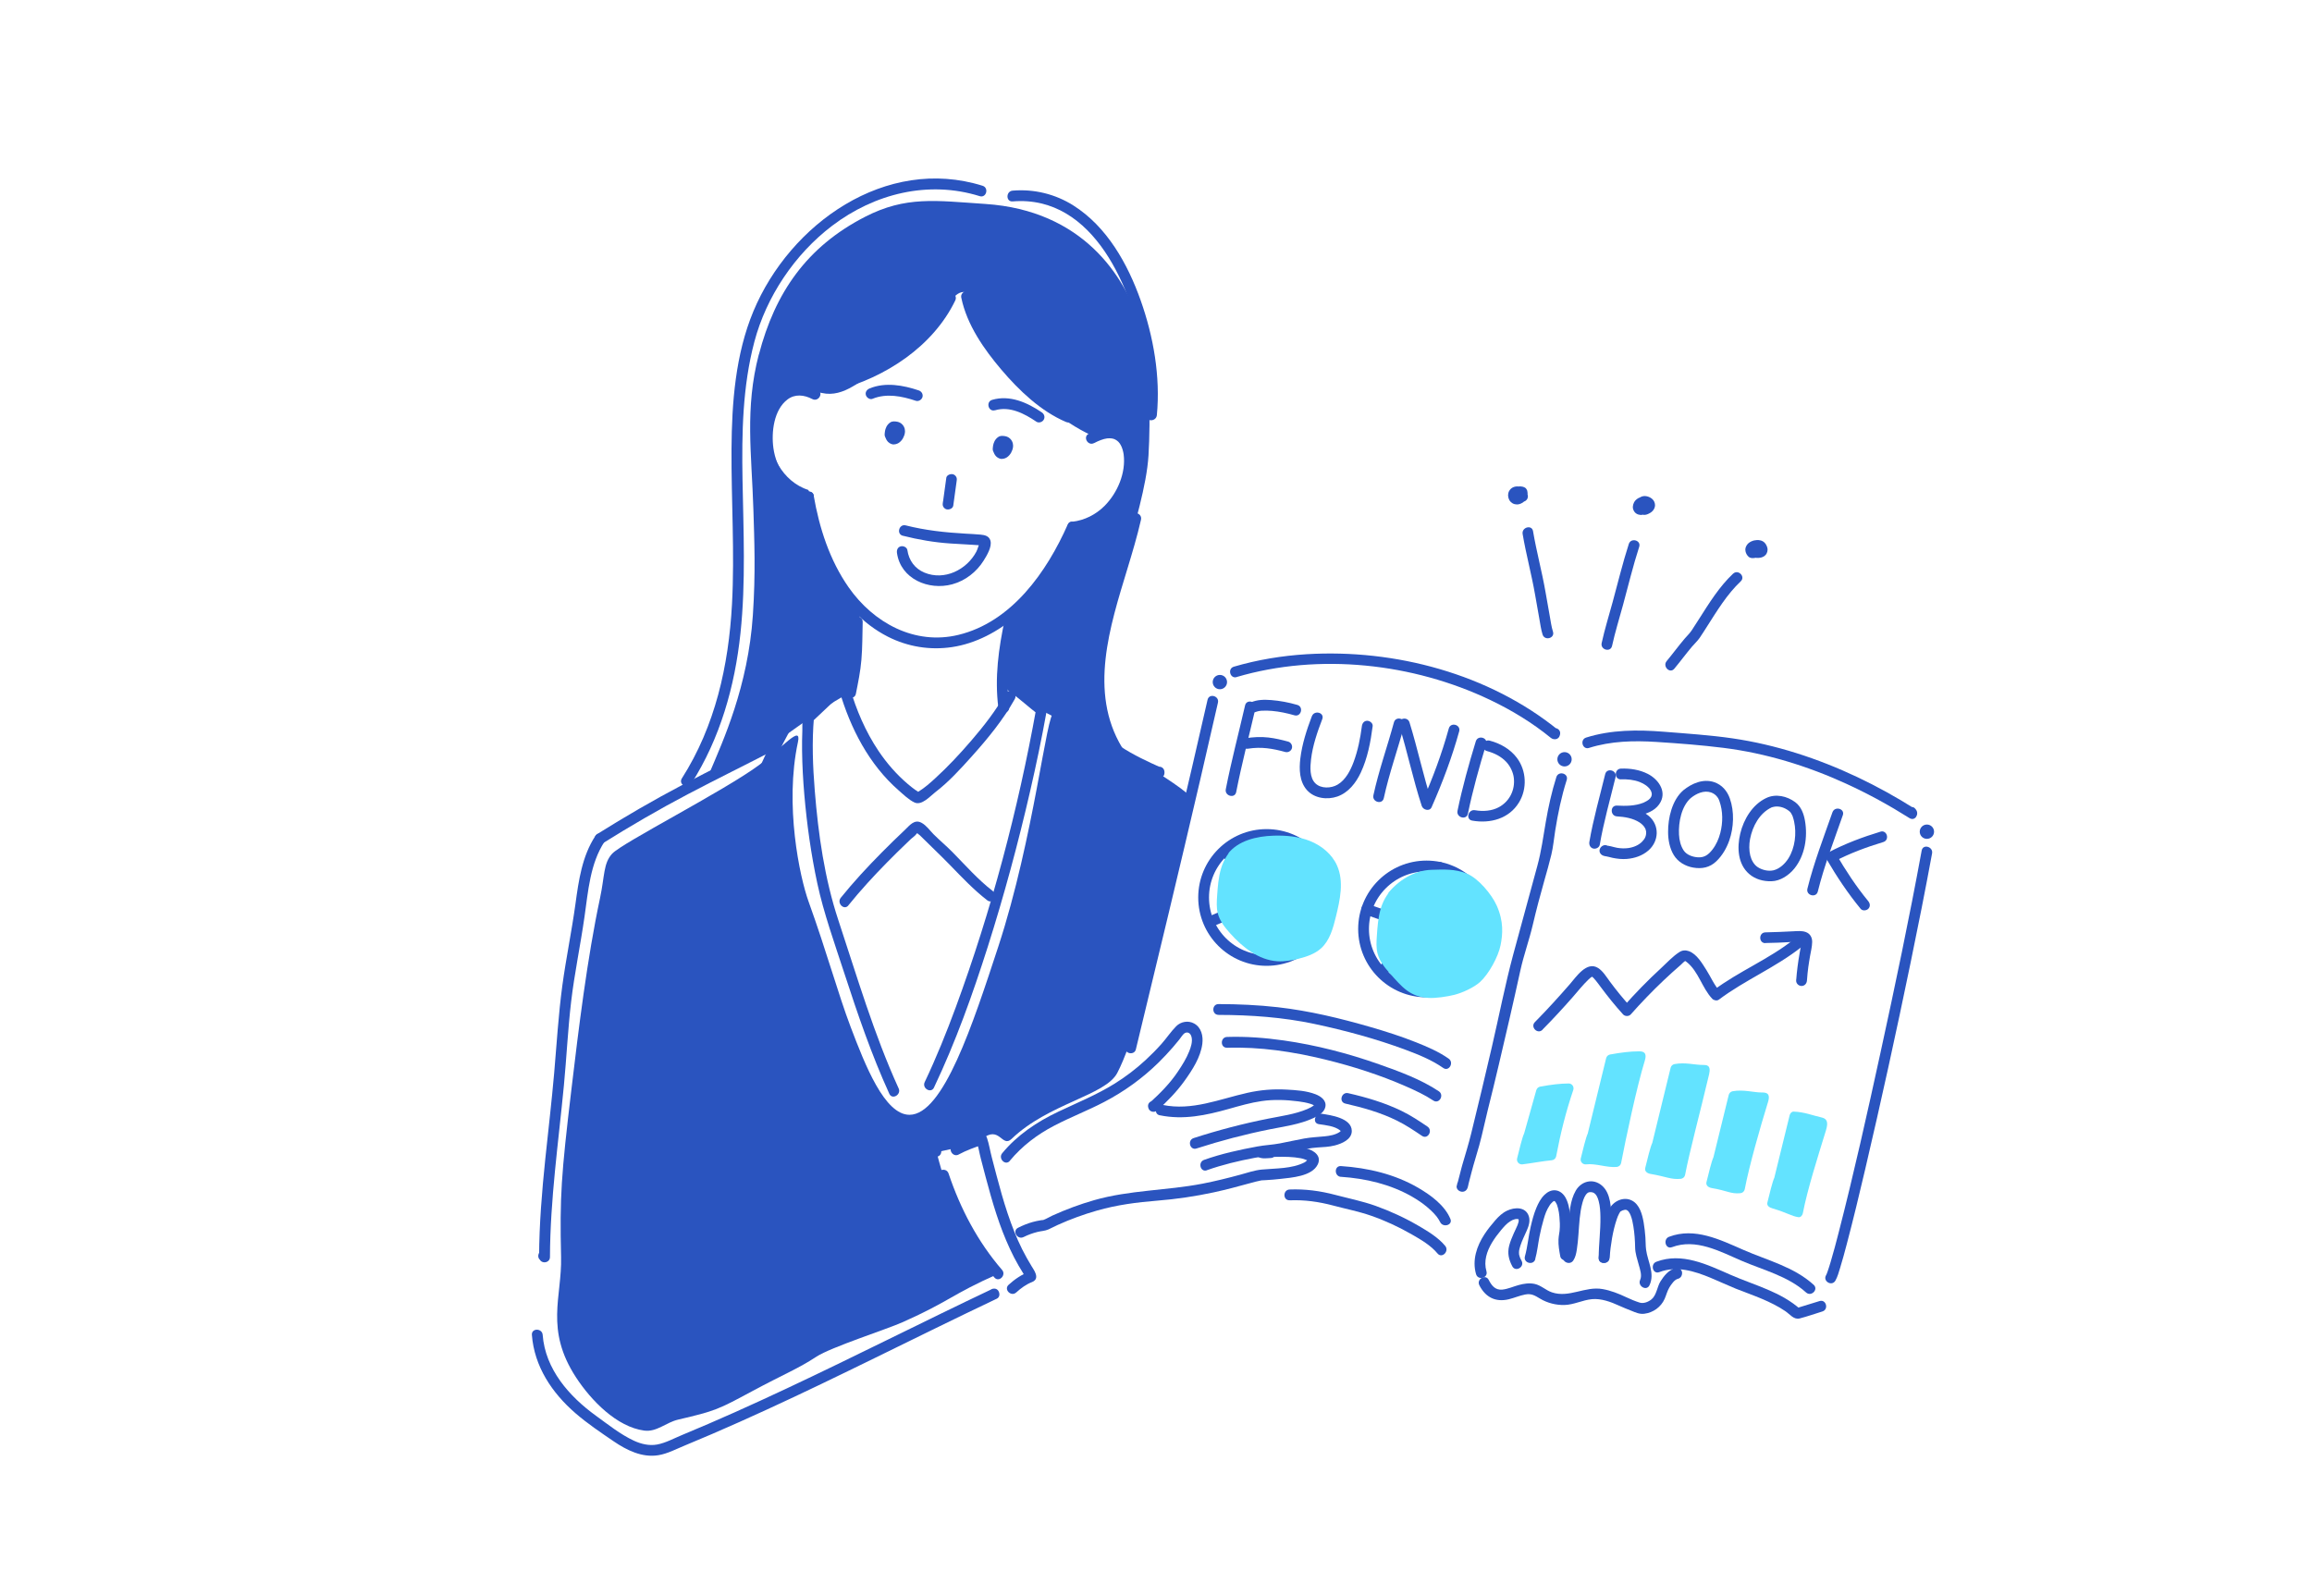 <?xml version="1.0" encoding="UTF-8"?><svg xmlns="http://www.w3.org/2000/svg" viewBox="0 0 536 370"><defs><style>.cls-1{fill:#fff;}.cls-2,.cls-3{fill:#2a54bf;}.cls-4{stroke-linecap:round;stroke-linejoin:round;}.cls-4,.cls-5{fill:none;stroke:#2a54bf;stroke-width:2.5px;}.cls-3,.cls-6{mix-blend-mode:multiply;}.cls-6{fill:#63e3ff;}.cls-5{stroke-miterlimit:10;}.cls-7{isolation:isolate;}</style></defs><g class="cls-7"><g id="base"><rect class="cls-1" width="536" height="370"/><g><path class="cls-2" d="M189.58,90.38c-2.29-1.19-4.88-1.64-7.28-.5-2.16,1.03-3.59,3.12-4.46,5.28-2,4.93-1.54,11.24,1.37,15.73,1.83,2.83,4.62,4.79,7.9,5.53,1.57,.35,2.24-2.06,.66-2.41-4.91-1.11-7.8-5.3-8.47-10.12-.51-3.69,.1-8.91,3.3-11.29,1.72-1.28,3.8-1.07,5.72-.07,1.43,.74,2.69-1.41,1.26-2.16h0Z"/><path class="cls-2" d="M253.67,102.73c.91-.49,2.12-.98,2.99-1.08,.8-.09,1.47,.02,1.93,.28,.58,.33,.89,.65,1.24,1.27,.33,.58,.59,1.52,.67,2.16,.55,4.25-1.41,8.9-4.41,11.92-2.01,2.02-4.64,3.36-7.48,3.69-1.58,.18-1.6,2.69,0,2.5,6.25-.73,11.07-5.02,13.3-10.8,1.47-3.8,2.25-10.14-1.79-12.73-2.41-1.55-5.41-.62-7.73,.63-1.42,.76-.16,2.92,1.26,2.16h0Z"/><path class="cls-2" d="M186.24,115.56c2.13,12.38,7.78,26.06,19.61,32.07,4.6,2.33,9.74,3.17,14.84,2.41,5.58-.83,10.7-3.61,14.96-7.23,6.26-5.32,10.76-12.5,14.05-19.95,.64-1.46-1.51-2.73-2.16-1.26-4.85,10.99-13,22.63-25.37,25.61-10.12,2.44-19.66-2.79-25.42-11.02-4.41-6.31-6.81-13.77-8.11-21.3-.27-1.58-2.68-.91-2.41,.66h0Z"/><path class="cls-2" d="M219.3,68.41c-4.89,10.14-15.32,16.87-25.97,19.65-1.56,.41-.9,2.82,.66,2.41,11.23-2.93,22.31-10.11,27.47-20.8,.7-1.44-1.46-2.71-2.16-1.26h0Z"/><path class="cls-2" d="M222.87,69.06c1.29,6.25,5.26,11.93,9.32,16.7s9.08,9.58,14.95,12.08c1.46,.62,2.74-1.53,1.26-2.16-5.59-2.38-10.29-6.86-14.21-11.41s-7.69-9.94-8.92-15.88c-.33-1.57-2.74-.91-2.41,.66h0Z"/><path class="cls-2" d="M227.79,43.07c-22.4-7-44.66,8.79-53.13,29.11-4.16,9.97-5,21.19-5.07,31.88-.07,12.02,.76,24.04,.11,36.06-.78,14.21-3.88,28.23-11.62,40.36-.87,1.36,1.29,2.62,2.16,1.26,6.72-10.54,10.12-22.58,11.43-34.94,1.25-11.86,.68-23.8,.47-35.7-.18-10.69,0-21.46,2.75-31.86s9.32-20.28,18.04-26.9c9.8-7.44,22.28-10.58,34.2-6.86,1.54,.48,2.2-1.93,.66-2.41h0Z"/><path class="cls-2" d="M234.77,46.7c18.92-1.56,27.97,20.65,30.39,35.97,.71,4.48,.97,9.07,.54,13.58-.15,1.6,2.35,1.59,2.5,0,.85-8.9-.78-18.21-3.75-26.59-3-8.47-7.82-17.11-15.62-22.03-4.2-2.65-9.11-3.84-14.06-3.43-1.59,.13-1.61,2.63,0,2.5h0Z"/><path class="cls-2" d="M262.1,119.84c-3.21,14.08-10.29,28.19-8.27,42.97,.57,4.16,1.95,8.13,4.12,11.73,.83,1.38,2.99,.12,2.16-1.26-7.75-12.87-2.79-28.06,1.23-41.3,1.15-3.8,2.3-7.6,3.18-11.47,.36-1.57-2.05-2.24-2.41-.66h0Z"/><path class="cls-2" d="M202.27,92.47c3.28-1.34,6.81-.62,10.05,.46,.64,.21,1.37-.25,1.54-.87,.19-.68-.23-1.32-.87-1.54-3.62-1.21-7.73-1.96-11.38-.46-.62,.26-1.07,.83-.87,1.54,.16,.59,.91,1.13,1.54,.87h0Z"/><path class="cls-2" d="M230.68,95.13c3.43-1.01,6.8,.76,9.58,2.64,.56,.38,1.39,.11,1.71-.45,.36-.62,.11-1.33-.45-1.71-3.34-2.27-7.42-4.1-11.5-2.9-1.54,.45-.88,2.87,.66,2.41h0Z"/><path class="cls-2" d="M205.16,101.1c.08,.27,.18,.54,.31,.79,.11,.21,.26,.41,.42,.58,.24,.24,.48,.37,.79,.49,.19,.07,.4,.1,.6,.08,.36-.02,.57-.09,.89-.24,.19-.09,.36-.23,.51-.36,.09-.07,.17-.16,.25-.25,.14-.17,.29-.35,.4-.55s.21-.42,.29-.64c.05-.12,.08-.24,.11-.36,.05-.22,.08-.46,.08-.68,0-.16-.03-.33-.06-.49,0-.06-.02-.11-.04-.16-.16-.52-.49-.95-.95-1.24-.14-.09-.31-.15-.46-.21-.07-.03-.14-.05-.21-.06-.27-.06-.55-.09-.82-.09-.05,0-.09,0-.14,0-.27,.02-.53,.09-.75,.25-.17,.12-.35,.25-.48,.41s-.27,.33-.37,.52-.18,.38-.24,.58c-.1,.28-.13,.58-.17,.88-.02,.12-.03,.25-.03,.38,0,.02,0,.04,0,.06,.01,.33,.13,.65,.37,.88,.22,.22,.57,.38,.88,.37s.66-.12,.88-.37,.38-.55,.37-.88c0-.15,0-.3,.03-.45l-.04,.33c.03-.23,.09-.45,.17-.66l-.13,.3c.06-.13,.13-.26,.21-.37l-.2,.25c.07-.09,.15-.17,.23-.24l-.25,.2s.09-.07,.15-.1l-.63,.17c.16-.01,.32,0,.48,.01l-.33-.04c.13,.02,.25,.05,.37,.1l-.3-.13c.08,.03,.15,.08,.22,.13l-.25-.2c.06,.05,.11,.1,.16,.16l-.2-.25c.05,.06,.08,.12,.11,.19l-.13-.3c.04,.09,.06,.18,.07,.27l-.04-.33c.02,.13,.01,.26,0,.38l.04-.33c-.03,.18-.08,.36-.15,.53l.13-.3c-.08,.19-.18,.36-.3,.52l.2-.25c-.09,.12-.2,.24-.32,.33l.25-.2c-.08,.06-.17,.12-.26,.16l.3-.13c-.06,.03-.13,.05-.2,.06l.33-.04c-.05,0-.11,0-.16,0l.33,.04c-.05,0-.1-.02-.15-.04l.3,.13c-.06-.02-.11-.06-.16-.09l.25,.2c-.06-.05-.11-.1-.16-.17l.2,.25c-.08-.11-.15-.23-.21-.36l.13,.3c-.05-.11-.09-.23-.12-.35-.09-.3-.3-.59-.57-.75-.14-.09-.3-.14-.46-.15-.17-.04-.33-.03-.5,.02-.3,.1-.59,.29-.75,.57s-.22,.63-.13,.96Z"/><path class="cls-2" d="M230.22,104.46c.08,.27,.18,.54,.31,.79,.11,.21,.26,.41,.42,.58,.24,.24,.48,.37,.79,.49,.19,.07,.4,.1,.6,.08,.36-.02,.57-.09,.89-.24,.19-.09,.36-.23,.51-.36,.09-.07,.17-.16,.25-.25,.14-.17,.29-.35,.4-.55s.21-.42,.29-.64c.05-.12,.08-.24,.11-.36,.05-.22,.08-.46,.08-.68,0-.16-.03-.33-.06-.49,0-.06-.02-.11-.04-.16-.16-.52-.49-.95-.95-1.24-.14-.09-.31-.15-.46-.21-.07-.03-.14-.05-.21-.06-.27-.06-.55-.09-.82-.09-.05,0-.09,0-.14,0-.27,.02-.53,.09-.75,.25-.17,.12-.35,.25-.48,.41s-.27,.33-.37,.52-.18,.38-.24,.58c-.1,.28-.13,.58-.17,.88-.02,.12-.03,.25-.03,.38,0,.02,0,.04,0,.06,.01,.33,.13,.65,.37,.88,.22,.22,.57,.38,.88,.37s.66-.12,.88-.37,.38-.55,.37-.88c0-.15,0-.3,.03-.45l-.04,.33c.03-.23,.09-.45,.17-.66l-.13,.3c.06-.13,.13-.26,.21-.37l-.2,.25c.07-.09,.15-.17,.23-.24l-.25,.2s.09-.07,.15-.1l-.63,.17c.16-.01,.32,0,.48,.01l-.33-.04c.13,.02,.25,.05,.37,.1l-.3-.13c.08,.03,.15,.08,.22,.13l-.25-.2c.06,.05,.11,.1,.16,.16l-.2-.25c.05,.06,.08,.12,.11,.19l-.13-.3c.04,.09,.06,.18,.07,.27l-.04-.33c.02,.13,.01,.26,0,.38l.04-.33c-.03,.18-.08,.36-.15,.53l.13-.3c-.08,.19-.18,.36-.3,.52l.2-.25c-.09,.12-.2,.24-.32,.33l.25-.2c-.08,.06-.17,.12-.26,.16l.3-.13c-.06,.03-.13,.05-.2,.06l.33-.04c-.05,0-.11,0-.16,0l.33,.04c-.05,0-.1-.02-.15-.04l.3,.13c-.06-.02-.11-.06-.16-.09l.25,.2c-.06-.05-.11-.1-.16-.17l.2,.25c-.08-.11-.15-.23-.21-.36l.13,.3c-.05-.11-.09-.23-.12-.35-.09-.3-.3-.59-.57-.75-.14-.09-.3-.14-.46-.15-.17-.04-.33-.03-.5,.02-.3,.1-.59,.29-.75,.57s-.22,.63-.13,.96Z"/><path class="cls-2" d="M219.38,110.83c-.26,1.91-.53,3.83-.79,5.74l2.41,.66,.03-.25c.05-.35,.06-.65-.13-.96-.15-.26-.45-.51-.75-.57-.59-.13-1.44,.18-1.54,.87l-.03,.25c-.05,.35-.06,.65,.13,.96,.15,.26,.45,.51,.75,.57,.59,.13,1.44-.18,1.54-.87,.26-1.91,.53-3.83,.79-5.74,.05-.35,.06-.65-.13-.96-.15-.26-.45-.51-.75-.57-.59-.13-1.44,.18-1.54,.87h0Z"/><path class="cls-2" d="M209.32,124.22c3.6,.91,7.24,1.54,10.94,1.79,1.74,.12,3.48,.2,5.23,.31,.4,.03,.81,.05,1.21,.08,.06,0,.86,.1,.88,.07l-.18-.33c-.12-.4-.2-.45-.23-.16-.37,.51-.51,1.36-.82,1.93-2.24,4.22-7.41,6.78-12.03,4.86-2.24-.93-3.62-2.85-3.96-5.22-.1-.67-.95-1.03-1.54-.87-.72,.19-.97,.87-.87,1.54,.86,6.04,7.35,8.74,12.8,7.26,3.04-.83,5.64-2.85,7.3-5.51,.72-1.16,1.98-3.2,1.56-4.63-.31-1.07-1.31-1.29-2.28-1.38-1.17-.11-2.35-.16-3.53-.23-4.71-.27-9.23-.75-13.82-1.91-1.56-.4-2.23,2.02-.66,2.41h0Z"/><path class="cls-2" d="M197.51,144.24c-.08,2.88-.06,5.77-.29,8.64-.19,2.4-.71,4.85-1.21,7.33-.31,1.57,2.1,2.24,2.41,.66,.52-2.6,1.06-5.21,1.28-7.86,.25-2.92,.22-5.86,.3-8.78,.04-1.61-2.46-1.61-2.5,0h0Z"/><path class="cls-2" d="M232.97,143.5c-1.47,6.84-2.4,13.62-1.52,20.58,.08,.68,.51,1.24,1.25,1.25,.61,0,1.33-.58,1.25-1.25-.85-6.76,0-13.28,1.43-19.92,.34-1.57-2.07-2.24-2.41-.66h0Z"/><path class="cls-2" d="M194.6,160.14c2.53,8.67,6.85,17.11,13.74,23.12,1.09,.95,2.36,2.2,3.68,2.81,1.67,.77,3.61-1.45,4.78-2.36,3.14-2.4,5.88-5.42,8.51-8.35,3.68-4.1,7.25-8.45,9.95-13.27,.79-1.4-1.37-2.67-2.16-1.26-2.21,3.92-5,7.5-7.93,10.9-2.64,3.07-5.41,6.04-8.4,8.77-1.16,1.06-2.43,2.18-3.76,3-.05,.03-.44,.25-.44,.25-.04-.27,.72,.51,.37-.07-.13-.2-.6-.42-.79-.56-.57-.42-1.13-.86-1.66-1.31-2.63-2.23-4.91-4.85-6.83-7.71-3.01-4.49-5.13-9.46-6.64-14.64-.45-1.54-2.86-.89-2.41,.66h0Z"/><path class="cls-2" d="M196.69,209.91c2.79-3.46,5.8-6.74,8.92-9.91,1.51-1.54,3.05-3.05,4.61-4.54,.33-.31,.65-.63,.98-.94,.36-.34,1.07-.79,1.3-1.22,.47-.28,.43-.41-.14-.37l.18,.11c.09,.2,.55,.48,.72,.64,2.29,2.3,4.67,4.51,6.93,6.84,2.79,2.87,5.53,5.79,8.71,8.24,1.27,.98,2.52-1.19,1.26-2.16-3.45-2.66-6.35-5.99-9.4-9.08-1.4-1.42-2.95-2.7-4.35-4.11-.89-.9-1.64-2.03-2.78-2.64-1.66-.9-2.76,.63-3.87,1.68-1.78,1.68-3.54,3.39-5.26,5.13-3.35,3.38-6.59,6.87-9.58,10.58-1,1.24,.76,3.02,1.77,1.77h0Z"/><path class="cls-2" d="M208.33,252.35c-5.74-12.6-9.64-25.91-13.98-39.02-3.19-9.64-4.65-19.93-5.46-30.02-.45-5.61-.68-11.29-.19-16.9l-.37,.88c2.33-2.2,4.65-4.39,6.98-6.59,1.17-1.11-.6-2.87-1.77-1.77s-2.27,2.14-3.4,3.21-2.55,2.14-3.56,3.37c-.75,.9-.53,2.78-.57,3.91-.06,1.54-.08,3.09-.06,4.63,.04,3.41,.23,6.81,.52,10.2,.6,6.91,1.56,13.82,3.02,20.61s4,13.89,6.24,20.75c3.09,9.48,6.31,18.93,10.45,28.01,.67,1.46,2.82,.19,2.16-1.26h0Z"/><path class="cls-2" d="M216.53,252.16c5.01-10.54,8.96-21.59,12.49-32.7,3.76-11.86,7.01-23.88,9.8-36.01,1.41-6.13,2.7-12.28,3.81-18.47,.11-.61-.09-1.05-.57-1.41,.47,.36-.35-.33-.5-.45-.58-.49-1.16-.98-1.74-1.46-1.51-1.24-3.05-2.45-4.65-3.57-1.32-.93-2.57,1.24-1.26,2.16,2.41,1.69,4.55,3.7,6.89,5.48l-.57-1.41c-4.22,23.46-10.4,46.81-18.63,69.18-2.17,5.89-4.52,11.72-7.22,17.4-.69,1.45,1.47,2.72,2.16,1.26h0Z"/><path class="cls-2" d="M139.73,195.54c6.45-4.04,13.02-7.86,19.75-11.4s13.61-6.91,20.38-10.42c1.43-.74,.17-2.9-1.26-2.16-6.78,3.5-13.63,6.87-20.38,10.42s-13.3,7.36-19.75,11.4c-1.36,.85-.11,3.02,1.26,2.16h0Z"/><path class="cls-2" d="M138.02,193.83c-3.07,4.66-3.87,10.35-4.61,15.76-.87,6.33-2.18,12.59-3.04,18.92-.91,6.73-1.3,13.48-1.89,20.24s-1.37,13.3-2.06,19.95c-.78,7.56-1.41,15.15-1.44,22.76l2.46-.33c-.18-.61-.45-1.02-1.1-1.19-1.56-.4-2.22,2.01-.66,2.41l.15,.04-.87-.87,.08,.28c.39,1.35,2.45,1.09,2.46-.33,.05-13.33,1.96-26.54,3.23-39.79,.62-6.48,.92-12.98,1.68-19.44s2.16-13.11,3.1-19.69c.85-5.91,1.29-12.33,4.67-17.45,.89-1.35-1.28-2.6-2.16-1.26h0Z"/><path class="cls-2" d="M123.31,309.51c.55,7.32,4.67,13.47,10.11,18.17,2.76,2.39,5.84,4.46,8.85,6.51s6.57,3.83,10.35,3.22c2.13-.34,4.15-1.44,6.14-2.25,2.1-.87,4.19-1.75,6.28-2.65,4.27-1.84,8.52-3.74,12.74-5.68,8.39-3.85,16.7-7.88,24.99-11.94,9.43-4.61,18.84-9.27,28.32-13.77,1.11-.53,.58-2.42-.63-2.33h-.12c-1.59,.13-1.61,2.63,0,2.51h.12c-.21-.79-.42-1.56-.63-2.34-15.87,7.53-31.52,15.49-47.42,22.96-8.03,3.77-16.12,7.43-24.32,10.82-1.84,.76-3.78,1.83-5.74,2.19-1.84,.34-3.71-.11-5.38-.88-3.15-1.46-6.01-3.77-8.81-5.79-6.21-4.49-11.75-10.79-12.35-18.75-.12-1.59-2.62-1.61-2.5,0h0Z"/><path class="cls-2" d="M153.79,285.08c16.05-5.9,32.82-9.41,49.42-13.36,4.72-1.12,9.44-2.29,14.13-3.55,1.34-.36,1.1-2.51-.33-2.46h-.12c-1.6,.06-1.61,2.56,0,2.5h.12c-.11-.82-.22-1.64-.33-2.46-16.51,4.43-33.34,7.62-49.76,12.4-4.64,1.35-9.25,2.84-13.79,4.51-1.5,.55-.85,2.97,.66,2.41h0Z"/><path class="cls-2" d="M217.5,272.76c2.88,8.57,7.12,16.6,13.04,23.45,1.05,1.22,2.82-.56,1.77-1.77-5.63-6.51-9.67-14.21-12.4-22.35-.51-1.52-2.92-.87-2.41,.66h0Z"/><path class="cls-2" d="M222.24,267.69c1.81-.97,3.73-1.66,5.67-2.32l-1.54-.87c.46,1.35,.66,2.76,1.02,4.14s.74,2.82,1.11,4.24c.77,2.9,1.57,5.79,2.5,8.64s1.92,5.43,3.13,8.04c.61,1.33,1.28,2.63,2.01,3.89,.34,.59,.7,1.17,1.06,1.76,.09,.15,.18,.3,.27,.46,.06,.1,.25,.67,.25,.37l.92-1.21c-1.81,.71-3.38,1.76-4.81,3.07-1.19,1.09,.58,2.85,1.77,1.77,1.1-1,2.32-1.89,3.71-2.43,.52-.2,.92-.61,.92-1.21,0-.85-.58-1.64-1.01-2.34-.8-1.31-1.56-2.65-2.25-4.03-1.35-2.71-2.44-5.54-3.4-8.41s-1.75-5.73-2.52-8.63c-.38-1.41-.74-2.82-1.11-4.24-.4-1.51-.63-3.08-1.13-4.56-.21-.61-.87-1.1-1.54-.87-2.14,.74-4.27,1.51-6.26,2.58-1.42,.76-.16,2.92,1.26,2.16h0Z"/><path class="cls-2" d="M234.11,269.14c2.87-3.45,6.35-6.09,10.32-8.15s7.74-3.49,11.51-5.46c4.67-2.43,8.95-5.52,12.7-9.21,1.13-1.12,2.22-2.28,3.26-3.48,.51-.59,1.01-1.19,1.5-1.8,.34-.42,.82-1.21,1.19-1.45,.62-.41,1.4-.18,1.65,.85,.27,1.09-.14,2.32-.54,3.33-.65,1.64-1.63,3.21-2.61,4.67-1.82,2.73-4.12,5.05-6.54,7.24l2.09,.55-.03-.12c-.41-1.55-2.82-.89-2.41,.66l.03,.12c.25,.95,1.41,1.17,2.09,.55,2.31-2.09,4.48-4.3,6.3-6.84s3.71-5.45,4.12-8.56c.23-1.79-.2-3.8-1.9-4.73-1.35-.75-3.07-.45-4.15,.63-1.25,1.26-2.26,2.81-3.45,4.14s-2.39,2.54-3.67,3.72c-2.23,2.06-4.65,3.9-7.23,5.5-4.13,2.56-8.61,4.38-12.99,6.46-4.97,2.36-9.46,5.36-13,9.62-1.02,1.23,.74,3.01,1.77,1.77h0Z"/><path class="cls-2" d="M268.88,258.59c5.47,1.13,10.7,.02,15.98-1.47,2.52-.71,5.05-1.45,7.64-1.82,2.8-.41,5.72-.29,8.52,.07,.92,.12,1.84,.28,2.72,.55,.27,.08,.52,.17,.77,.3s.38,.23,.37,.24c-.11,.09,.03-.22-.05-.38,.02,.04,.02,0-.1,.11-.5,.41-1.06,.71-1.66,.96-2.88,1.22-6.04,1.62-9.09,2.23-5.83,1.16-11.59,2.67-17.25,4.5-1.52,.49-.87,2.91,.66,2.41,5.55-1.79,11.21-3.28,16.93-4.43,3.45-.69,7-1.14,10.23-2.64,1.09-.51,2.44-1.27,2.71-2.56,.32-1.52-1.04-2.46-2.27-2.94-2.08-.81-4.47-.96-6.68-1.08-3.1-.18-6.11,.07-9.13,.75-6.55,1.47-12.81,4.2-19.64,2.8-1.57-.32-2.24,2.09-.66,2.41h0Z"/><path class="cls-2" d="M181.57,167.14c-5.84,9.99-9.6,21.17-13.36,32.06-1.53,4.44-3.21,8.83-4.73,13.26-.97,2.84,3.74,4.3,5.72,5.12s4.12,1.6,6.21,2.34c.82,.29,1.65,.58,2.47,.88,.32,.12,.64,.23,.96,.35,.11,.04,.23,.1,.34,.13,.26,.06-.19-.09,.11,.05l-.45-1.71c-2.29,2.98-3.73,6.47-4.99,9.98-.6,1.68-1.06,3.43-1.72,5.08-.62,1.55-1.49,3.04-1.79,4.7-.11,.58-.22,1.35-.03,1.93,.27,.8,1.35,1.35,1.98,1.88,1.47,1.22,2.87,2.52,4.23,3.86,2.72,2.69,5.26,5.56,7.85,8.38,2.9,3.18,5.87,6.3,9.18,9.07,.85,.71,2.59,.06,2.09-1.22l-.04-.1c-.22-.57-.6-.86-1.21-.92h-.15c-1.6-.18-1.59,2.32,0,2.49h.15c-.4-.29-.8-.6-1.21-.9l.04,.1,2.09-1.22c-8.34-7-14.52-16.18-23.16-22.84l.62,1.08c-.19-1.7,.78-3.31,1.43-4.82,.68-1.59,1.14-3.27,1.71-4.9,1.28-3.66,2.7-7.28,5.09-10.38,.39-.5,.11-1.45-.45-1.71-2.67-1.23-5.56-2.02-8.3-3.06-1.63-.62-3.25-1.26-4.8-2.05-.47-.24-1.15-.63-1.46-.86-.08-.06-.15-.16-.23-.2-.24-.13,.03-.06-.03-.02,.02-.01-.02,.05,.04,.28,.04,.13-.26,.78,.03,.08,1.71-4.06,3.04-8.31,4.47-12.47,1.81-5.25,3.64-10.49,5.65-15.66,2.24-5.76,4.69-11.48,7.81-16.82,.81-1.39-1.35-2.65-2.16-1.26h0Z"/><path class="cls-2" d="M244.44,164.22c2.95,7.24,5.24,14.76,7.29,22.3,1.86,6.8,3.58,13.67,4.69,20.64l.87-1.54c-5.67,1.58-10.87,4.38-16.24,6.71-.61,.26-.77,1.19-.45,1.71,3.77,6.06,8.82,11.15,13.11,16.83l.45-1.71c-2.44,1.63-4.33,3.94-6.71,5.63s-4.3,3.98-6.41,5.99c-5.33,5.06-11.02,9.7-16.67,14.4l2.09,.55-.04-.18c-.35-1.57-2.76-.91-2.41,.66l.04,.18c.22,.99,1.41,1.11,2.09,.55,5.53-4.6,11.11-9.14,16.34-14.09,2.13-2.01,4.04-4.33,6.43-6.04s4.15-3.91,6.52-5.49c.51-.34,.87-1.15,.45-1.71-4.28-5.68-9.34-10.78-13.11-16.83l-.45,1.71c5.18-2.24,10.19-4.93,15.65-6.46,.7-.2,.98-.87,.87-1.54-1.11-6.96-2.84-13.84-4.69-20.64-2.06-7.54-4.34-15.06-7.29-22.3-.6-1.47-3.02-.83-2.41,.66h0Z"/><path class="cls-2" d="M250.09,169.96c2.89,1.65,5.64,3.49,8.43,5.31,3.02,1.97,6.28,3.5,9.57,4.96,.64,.28,1.71,.14,1.84-.75l.02-.13c.09-.67-.16-1.33-.87-1.54-.58-.17-1.44,.21-1.54,.87l-.02,.13,1.84-.75c-3.29-1.46-6.55-2.99-9.57-4.96-2.79-1.82-5.54-3.65-8.43-5.31-1.4-.8-2.66,1.36-1.26,2.16h0Z"/><path class="cls-2" d="M279.95,162.26c-4.75,20.92-9.72,41.79-14.75,62.64-1.43,5.92-2.86,11.84-4.29,17.76l2.46,.33c0-.23,.01-.46,.01-.7,0-1.61-2.49-1.61-2.5,0,0,.23,0,.46-.01,.7-.03,1.4,2.12,1.71,2.46,.33,5.04-20.84,10.07-41.68,14.93-62.56,1.38-5.94,2.75-11.89,4.1-17.84,.36-1.57-2.05-2.24-2.41-.66h0Z"/><path class="cls-2" d="M342.96,298c1.43,2.8,3.77,3.99,6.83,3.25,1.28-.31,2.49-.85,3.79-1.1,1.47-.28,2.25,.23,3.47,.96,1.67,1.01,3.7,1.52,5.65,1.47,2.2-.06,4.18-1.14,6.35-1.35s4.42,.64,6.32,1.51c.94,.43,1.88,.8,2.84,1.18,1.02,.41,1.87,.82,2.99,.69,2.07-.25,3.88-1.56,4.72-3.45,.38-.86,.6-1.81,1.09-2.63,.4-.67,1.21-1.88,2.02-2.03,.4-.08,.79-.48,.87-.87l.04-.17c.33-1.57-2.08-2.24-2.41-.66l-.04,.17,.87-.87c-1.47,.28-2.66,1.82-3.41,3.02s-.9,3.18-2.05,4.13c-.74,.62-1.86,1.07-2.79,.77-1.04-.33-2.14-.79-3.13-1.26-1.7-.81-3.56-1.54-5.43-1.87-4.08-.73-7.76,2.13-11.78,.75-1.43-.49-2.5-1.63-4-1.95-1.24-.26-2.51-.06-3.71,.27s-2.48,.92-3.77,1.05c-1.63,.16-2.47-.91-3.16-2.26-.73-1.43-2.89-.17-2.16,1.26h0Z"/><path class="cls-2" d="M387.63,289.17c5.52-2.08,11.09,.98,16.09,3.14s10.81,3.57,14.98,7.36c1.19,1.08,2.96-.68,1.77-1.77-4.57-4.16-10.72-5.66-16.25-8.08s-11.34-5.29-17.26-3.06c-1.49,.56-.84,2.98,.66,2.41h0Z"/><path class="cls-2" d="M384.67,294.96c4.04-1.53,8.14-.25,11.96,1.34,1.93,.8,3.81,1.69,5.75,2.48s4.08,1.52,6.08,2.37c1.88,.8,3.75,1.71,5.44,2.86,1.08,.73,1.97,2.05,3.36,1.68,1.76-.46,3.49-1.07,5.23-1.61,1.53-.47,.88-2.89-.66-2.41-1.84,.57-3.69,1.13-5.53,1.7l1.22,.32c-4.57-4.16-10.72-5.66-16.25-8.08s-11.34-5.29-17.26-3.06c-1.49,.56-.84,2.98,.66,2.41h0Z"/><path class="cls-2" d="M445.51,197.21c-2.87,15.7-6.16,31.33-9.56,46.92-3.04,13.94-6.14,27.89-9.7,41.71-.58,2.26-1.17,4.51-1.84,6.74-.21,.72-.43,1.43-.68,2.14-.08,.24-.17,.48-.26,.71,.11-.27-.01,.04-.13,.25-.81,1.4,1.35,2.66,2.16,1.26,.51-.89,.79-1.95,1.09-2.92,.56-1.82,1.06-3.66,1.54-5.5,1.52-5.76,2.91-11.55,4.27-17.35,3.73-15.9,7.22-31.86,10.52-47.85,1.75-8.47,3.44-16.95,5-25.45,.29-1.57-2.12-2.25-2.41-.66h0Z"/><path class="cls-2" d="M368.4,173.41c5.08-1.6,10.37-1.72,15.65-1.38s10.37,.73,15.49,1.37c9.85,1.23,19.49,4.2,28.5,8.33,5.05,2.31,9.93,4.99,14.63,7.95,1.3,.82,2.32-.92,1.51-1.96l-.13-.17c-.98-1.27-2.74,.51-1.77,1.77l.13,.17,1.51-1.96c-8.58-5.42-17.8-9.87-27.48-12.92-4.84-1.52-9.8-2.69-14.83-3.42s-10.63-1.11-15.93-1.53c-6.03-.48-12.13-.48-17.95,1.35-1.53,.48-.88,2.89,.66,2.41h0Z"/><path class="cls-2" d="M286.72,156.97c19.12-5.62,40.9-3.21,58.79,5.34,4.98,2.38,9.73,5.27,14.01,8.76,.7,.57,1.84,.43,2.09-.55l.05-.18c.4-1.56-2.01-2.22-2.41-.66l-.05,.18,2.09-.55c-16.05-13.06-37.89-18.87-58.38-17.62-5.7,.35-11.37,1.28-16.86,2.89-1.54,.45-.88,2.87,.66,2.41h0Z"/><path class="cls-2" d="M310.88,272.86c5.71,.38,11.45,1.72,16.45,4.58,1.59,.91,3.11,1.97,4.44,3.24,.45,.43,.94,.94,1.3,1.4,.18,.24,.35,.48,.51,.74,.06,.1,.36,.69,.26,.46,.61,1.46,3.03,.82,2.41-.66-1.33-3.18-4.55-5.51-7.42-7.19-5.44-3.18-11.7-4.65-17.94-5.06-1.61-.11-1.6,2.39,0,2.5h0Z"/><path class="cls-2" d="M298.98,278.31c3.48-.14,6.78,.33,10.13,1.22,2.92,.78,5.89,1.35,8.75,2.35,3.28,1.14,6.44,2.61,9.45,4.34,2.09,1.2,4.39,2.53,5.96,4.42,1.03,1.24,2.79-.54,1.77-1.77-1.62-1.95-4-3.38-6.16-4.64-3.17-1.85-6.52-3.4-9.98-4.64-3.07-1.09-6.27-1.73-9.41-2.56-3.46-.91-6.93-1.37-10.51-1.23-1.6,.06-1.61,2.56,0,2.5h0Z"/><path class="cls-2" d="M288.65,163.56c-1.49,6.47-3.19,12.9-4.47,19.43-.31,1.57,2.1,2.24,2.41,.66,1.28-6.52,2.97-12.95,4.47-19.43,.36-1.57-2.05-2.23-2.41-.66h0Z"/><path class="cls-2" d="M291.25,165.03c-.26,.12,0,0,.12-.04,.13-.04,.26-.07,.39-.1,.07-.02,.14-.03,.21-.04,0,0,.32-.05,.17-.03-.14,.02,.11,0,.13-.01,.08,0,.17-.01,.25-.02,.78-.05,1.56-.02,2.34,.04,1.75,.15,3.52,.53,5.23,1.02,1.55,.45,2.21-1.97,.66-2.41-1.97-.57-4-.96-6.05-1.12-1.57-.12-3.26-.12-4.72,.55-.61,.28-.77,1.17-.45,1.71,.37,.63,1.09,.73,1.71,.45h0Z"/><path class="cls-2" d="M289.38,173.59c3.06-.48,5.67-.03,8.59,.77,.65,.18,1.36-.22,1.54-.87s-.22-1.36-.87-1.54c-1.51-.41-3.02-.77-4.58-.95-1.79-.21-3.57-.1-5.34,.18-.67,.1-1.04,.94-.87,1.54,.2,.71,.87,.98,1.54,.87h0Z"/><path class="cls-2" d="M304.13,166.07c-1.2,3.17-2.26,6.43-2.67,9.81-.3,2.47-.22,5.33,1.52,7.3s4.75,2.31,7.05,1.51c2.58-.91,4.32-3.15,5.45-5.56,1.58-3.38,2.27-7.08,2.75-10.76,.09-.68-.64-1.24-1.25-1.25-.75,0-1.16,.58-1.25,1.25-.36,2.8-.92,5.62-1.9,8.27-.74,1.99-1.85,4.19-3.75,5.3-1.47,.86-3.81,.96-5.11-.29-1.39-1.34-1.23-3.79-1.03-5.54,.37-3.22,1.46-6.37,2.61-9.38,.57-1.51-1.84-2.16-2.41-.66h0Z"/><path class="cls-2" d="M323.16,167.49c-1.53,5.65-3.52,11.18-4.76,16.91-.34,1.57,2.07,2.24,2.41,.66,1.24-5.73,3.23-11.26,4.76-16.91,.42-1.55-1.99-2.22-2.41-.66h0Z"/><path class="cls-2" d="M324.37,168.15c1.92,6.19,3.22,12.56,5.24,18.72,.3,.92,1.82,1.35,2.28,.3,2.53-5.73,4.73-11.56,6.4-17.6,.43-1.55-1.98-2.22-2.41-.66-1.61,5.83-3.71,11.47-6.15,17l2.28,.3c-2.01-6.16-3.32-12.53-5.24-18.72-.48-1.53-2.89-.88-2.41,.66h0Z"/><path class="cls-2" d="M342.14,171.89c-1.62,5.31-3.12,10.67-4.24,16.11-.32,1.57,2.09,2.24,2.41,.66,1.12-5.44,2.63-10.8,4.24-16.11,.47-1.54-1.94-2.2-2.41-.66h0Z"/><path class="cls-2" d="M344.71,174.14c1.72,.46,3.33,1.25,4.55,2.58,.92,1,1.55,2.42,1.69,3.6,.35,2.8-.97,5.48-3.45,6.83-1.63,.89-3.66,1.04-5.54,.71-1.57-.28-2.25,2.13-.66,2.41,4.17,.74,8.55-.43,10.85-4.21,1.94-3.18,1.75-7.38-.49-10.35-1.55-2.05-3.83-3.33-6.28-3.98-1.56-.42-2.22,2-.66,2.41h0Z"/><path class="cls-2" d="M372.14,179.49c-1.27,5.24-2.76,10.39-3.67,15.71-.11,.66,.18,1.35,.87,1.54,.6,.17,1.42-.2,1.54-.87,.91-5.32,2.4-10.47,3.67-15.71,.38-1.56-2.03-2.23-2.41-.66h0Z"/><path class="cls-2" d="M375.8,180.7c1.49-.05,2.99,.09,4.39,.64,.47,.18,1.01,.47,1.45,.79,.17,.12,.23,.17,.45,.38,.2,.19,.36,.38,.39,.42,.13,.18,.24,.37,.33,.56-.1-.21,.09,.3,.12,.43,0,0,.01-.14,0,.11,0,.1,0,.19,0,.29-.01,.24,.05-.18-.01,.05-.03,.11-.06,.22-.1,.33-.02,.05,.08-.13-.04,.07-.05,.09-.11,.18-.17,.27-.03,.04,.07-.06-.08,.09-.1,.1-.19,.2-.3,.29-.19,.17-.81,.53-1.22,.7-1.93,.77-4.12,.78-6.15,.67-1.61-.08-1.6,2.4,0,2.5,1.8,.11,3.7,.41,5.25,1.41,.44,.29,.89,.71,1.11,1.06,.08,.12,.14,.24,.21,.36,.12,.24,.02,0,.07,.18,.03,.11,.06,.22,.09,.32,.02,.07,.03,.15,.04,.22-.02-.12-.01-.13,0,0,.06,.92-.25,1.63-.93,2.31-.81,.82-1.95,1.31-3.23,1.49-.8,.11-1.71,.08-2.54-.06-.51-.09-1-.24-1.5-.36-.16-.04-.27-.05-.44-.08-.01,0,.26,.04,.05,0-.08-.01-.16-.03-.24-.04-.4-.02-.34-.28,.16,.22-1.14-1.13-2.91,.63-1.77,1.77,.34,.34,.8,.41,1.25,.48,.11,.02,.67,.16,.42,.09,.33,.1,.67,.18,1.01,.25,1.07,.22,2.18,.34,3.27,.25,1.83-.15,3.6-.74,5-1.95,2.49-2.16,2.66-5.87,.08-8.04-2.03-1.71-4.78-2.22-7.36-2.38v2.5c3.23,.16,8.37,.03,10.13-3.35,1.38-2.65-.65-5.33-2.99-6.51-1.91-.97-4.07-1.29-6.2-1.22-1.6,.05-1.61,2.55,0,2.5h0Z"/><path class="cls-2" d="M390.25,183.24c-2.6,2.24-3.56,6.42-3.53,9.7,.01,1.82,.36,3.74,1.32,5.32s2.65,2.58,4.5,2.9c2.01,.35,3.83,0,5.33-1.43,1.41-1.34,2.4-3.04,3.04-4.87,1.05-3.01,1.2-6.69,.13-9.72-.62-1.76-1.82-3.17-3.64-3.79-2.55-.85-5.17,.28-7.14,1.88-.52,.43-.44,1.33,0,1.77,.52,.52,1.24,.43,1.77,0,1.25-1.01,3-1.81,4.62-1.27,.6,.2,1.13,.58,1.5,1.09,.3,.41,.37,.65,.49,.98,.81,2.29,.8,4.93,.19,7.31-.36,1.4-.95,2.75-1.84,3.89s-1.81,1.87-3.35,1.78c-1.2-.07-2.6-.54-3.3-1.58s-1.03-2.41-1.09-3.69c-.15-2.84,.56-6.6,2.78-8.52,1.22-1.05-.55-2.81-1.77-1.77Z"/><path class="cls-2" d="M409.46,185.04c-3.18,1.5-5.22,4.92-6.01,8.23s-.56,7.1,2.06,9.37c1.43,1.24,3.3,1.74,5.17,1.69,2.07-.05,4.06-1.39,5.33-2.97,2.44-3.03,3.1-7.26,2.45-11.03-.28-1.65-.89-3.31-2.27-4.34-1.88-1.4-4.54-2.02-6.73-.95-1.45,.71-.18,2.86,1.26,2.16,.05-.02,.15-.05-.04,.01-.24,.08,.08-.03,.15-.04,.27-.07,.53-.14,.77-.16,1.1-.09,2.18,.29,3.06,.95,.19,.14,.36,.29,.51,.48-.18-.23,.03,.05,.06,.11,.07,.13,.14,.25,.21,.38,.15,.29,.11,.21,.24,.6,.11,.32,.19,.65,.26,.98,.59,2.71,.22,6.05-1.32,8.51-.76,1.21-2.01,2.42-3.45,2.77-1.25,.3-2.76-.1-3.74-.78-.82-.57-1.39-1.58-1.66-2.66-.29-1.15-.28-2.59-.05-3.79,.57-3,2.21-6.03,4.99-7.35,1.45-.69,.19-2.84-1.26-2.16Z"/><path class="cls-2" d="M424.82,188.35c-2.06,5.87-4.3,11.66-5.8,17.7-.39,1.56,2.02,2.23,2.41,.66,1.5-6.05,3.75-11.83,5.8-17.7,.53-1.52-1.88-2.18-2.41-.66h0Z"/><path class="cls-2" d="M435.94,192.84c-4.15,1.26-8.13,2.75-11.97,4.76-.6,.31-.78,1.15-.45,1.71,2.34,4,4.89,7.83,7.84,11.41,.43,.52,1.32,.44,1.77,0,.52-.52,.43-1.24,0-1.77-2.81-3.41-5.22-7.09-7.45-10.91l-.45,1.71c3.66-1.92,7.43-3.31,11.38-4.51,1.54-.46,.88-2.88-.66-2.41h0Z"/><path class="cls-2" d="M357.61,238.73c2.42-2.45,4.76-4.98,7.03-7.57,1.19-1.36,2.33-2.81,3.64-4.06,.1-.1,.6-.51,.43-.39,.1-.07,.52-.33,.4-.25,.04-.03,.03-.04,.08,0-.04-.04-.33-.16-.03,.05,.19,.13-.17-.14,.02,.01,.07,.06,.15,.13,.22,.2,.19,.2,.37,.4,.54,.61,.39,.47,.77,1.01,1.18,1.55,1.63,2.19,3.33,4.31,5.17,6.33,.44,.48,1.33,.49,1.77,0,2.43-2.74,4.97-5.38,7.63-7.9,1.3-1.23,2.63-2.44,3.99-3.61,.31-.27,.69-.73,1.06-.91-.07,.03-.09,.02-.17,.03,.12-.02,.21,.04,.44,.22,2.76,2.16,3.58,6.06,5.96,8.55,.35,.36,1.08,.52,1.51,.2,6.08-4.57,13.21-7.49,19.18-12.23,.94-.74,.07-2.05-.88-2.13l-.35-.03c-1.6-.14-1.59,2.36,0,2.5l.35,.03-.88-2.13c-5.79,4.6-12.77,7.4-18.68,11.84l1.51,.2c-1.27-1.32-2.11-3.33-3.11-4.9s-2.23-3.72-4.07-4.4c-.77-.28-1.53-.23-2.22,.22-1.53,.98-2.89,2.47-4.22,3.7-3.1,2.85-6.04,5.87-8.82,9.02h1.77c-1.72-1.88-3.32-3.85-4.84-5.9-.79-1.06-1.58-2.41-2.73-3.14-2.64-1.67-5.1,2.1-6.55,3.76-2.62,3.01-5.3,5.95-8.1,8.79-1.13,1.15,.64,2.92,1.77,1.77h0Z"/><path class="cls-2" d="M409.28,218.65c1.93-.02,3.87-.11,5.8-.22,.58-.03,1.17-.06,1.75-.07,.21,0,.43,0,.64,.01,.08,0,.17,.02,.25,.02-.34,0-.24-.05-.04,0,.07,.02,.13,.04,.2,.05,.26,.05-.3-.14-.11-.04,.22,.11-.1-.09-.1-.09,.05,.05,.19,.21,.02,0s-.05-.05-.01,.02c-.21-.43,0-.17-.06-.11,0,0,.02,.09,.02,.1,.05,.1-.01-.33-.03-.21,0,.07,0,.16,.01,.23,0,.17-.02,.34-.03,.52,0,.05-.01,.09-.02,.14-.02,.19,.05-.34,.02-.14-.02,.12-.04,.24-.06,.36-.09,.57-.2,1.13-.3,1.69-.38,2.13-.66,4.28-.82,6.45h2.5v-.13c.03-.68-.59-1.25-1.25-1.25-.7,0-1.23,.57-1.25,1.25v.13c-.03,.68,.59,1.25,1.25,1.25,.72,0,1.2-.57,1.25-1.25,.08-1.12,.19-2.23,.34-3.34,.02-.15,0,.05,0,.07,0-.05,.01-.1,.02-.15,.02-.12,.03-.23,.05-.35,.03-.22,.07-.44,.1-.66,.06-.38,.13-.77,.19-1.15,.19-1.1,.49-2.23,.51-3.35,.02-1.06-.47-1.97-1.49-2.33-.89-.32-1.94-.22-2.86-.17-2.16,.1-4.32,.22-6.48,.25-1.61,.02-1.61,2.52,0,2.5h0Z"/><path class="cls-6" d="M353.36,262.76l2.81-10c.12-.41,.47-.73,.89-.81,2.53-.46,4.71-.73,6.63-.73,.77,0,1.29,.77,1.05,1.5-1.76,5.24-2.92,9.89-3.97,15.39-.09,.49-.51,.86-1.01,.91-2.28,.21-4.53,.68-6.81,.95-.78,.09-1.42-.62-1.23-1.38,.46-1.91,1.2-4.88,1.57-5.66,.03-.06,.05-.11,.07-.18Z"/><path class="cls-6" d="M368.11,262.76l4.26-17.45c.12-.41,.47-.73,.89-.81,2.53-.46,4.71-.73,6.63-.73,.77,0,2.09,0,1.43,2.16-1.88,6.12-4.44,18.24-5.49,23.73-.09,.49-.51,.86-1.01,.91-2.28,.21-4.83-.86-7.11-.6-.78,.09-1.42-.62-1.23-1.38,.46-1.91,1.2-4.88,1.57-5.66,.03-.06,.05-.11,.07-.18Z"/><path class="cls-6" d="M383.06,264.98l4.26-17.45c.12-.41,.47-.73,.89-.81,2.53-.46,4.68,.21,6.59,.2,.77,0,1.94-.04,1.43,2.16-2.2,9.31-4.52,17.84-5.57,23.34-.09,.49-.51,.86-1.01,.91-2.28,.21-3.36-.53-7-1.14-.78-.13-1.42-.62-1.23-1.38,.46-1.91,1.2-4.88,1.57-5.66,.03-.06,.05-.11,.07-.18Z"/><path class="cls-6" d="M397.25,268.26l3.54-14.43c.12-.41,.47-.73,.89-.81,2.53-.46,4.88,.3,6.79,.29,.77,0,2.09,0,1.43,2.16-1.88,6.12-4.36,14.78-5.41,20.28-.09,.49-.51,.86-1.01,.91-2.28,.21-2.99-.58-6.63-1.19-.78-.13-1.42-.62-1.23-1.38,.46-1.91,1.2-4.88,1.57-5.66,.03-.06,.05-.11,.07-.18Z"/><path class="cls-6" d="M411.37,272.98l3.54-14.43c.12-.41,.46-.82,.89-.81,2.51,.08,4.49,.91,6.36,1.32,1.25,.27,1.82,.87,1.16,3.03-1.88,6.12-4.31,13.72-5.36,19.22-.09,.49-.51,.98-1.01,.91-1.58-.21-2.52-1-5.98-2.02-.76-.22-1.42-.62-1.23-1.38,.46-1.91,1.2-4.88,1.57-5.66,.03-.06,.05-.11,.07-.18Z"/><circle class="cls-5" cx="293.64" cy="208.09" r="14.6"/><polyline class="cls-4" points="284.31 197.69 293.64 208.09 297.11 195.26"/><line class="cls-4" x1="301.26" y1="219.94" x2="293.64" y2="208.09"/><line class="cls-4" x1="280.74" y1="213.64" x2="293.64" y2="208.09"/><circle class="cls-5" cx="330.72" cy="215.39" r="14.6"/><polyline class="cls-4" points="333.71 201.09 329.82 215.39 343.11 222.23"/><line class="cls-4" x1="320.55" y1="225.04" x2="329.82" y2="215.39"/><line class="cls-4" x1="316.85" y1="210.84" x2="329.82" y2="215.39"/><path class="cls-2" d="M282.49,235.32c7.45,.01,14.92,.54,22.22,2.09,7.15,1.52,14.3,3.45,21.16,6,3.01,1.12,6.07,2.36,8.72,4.21,1.32,.93,2.57-1.24,1.26-2.16-2.31-1.62-4.95-2.75-7.56-3.79-3.44-1.37-6.98-2.5-10.53-3.53-7.05-2.04-14.2-3.77-21.5-4.6-4.57-.52-9.17-.72-13.76-.73-1.61,0-1.61,2.5,0,2.5h0Z"/><path class="cls-2" d="M284.47,242.94c7.63-.25,15.24,.9,22.64,2.7,6.43,1.57,12.81,3.6,18.88,6.27,2.16,.95,4.34,1.96,6.31,3.27,1.34,.89,2.6-1.27,1.26-2.16-4.18-2.78-9.15-4.59-13.85-6.25-7.17-2.53-14.59-4.46-22.12-5.53-4.35-.62-8.73-.95-13.12-.81-1.6,.05-1.61,2.55,0,2.5h0Z"/><path class="cls-2" d="M330.93,261.21c-1.95-1.32-3.89-2.61-6.02-3.64-3.92-1.9-8.12-3.14-12.35-4.1-1.57-.36-2.24,2.05-.66,2.41,4.08,.93,8.16,2.08,11.92,3.93,2.06,1.01,3.95,2.28,5.85,3.56,1.34,.9,2.59-1.26,1.26-2.16h0Z"/><path class="cls-2" d="M360.81,180.2c-1.07,3.39-1.84,6.86-2.44,10.36s-1.04,6.82-1.96,10.19c-1.89,6.88-3.76,13.75-5.61,20.63s-3.28,14.25-4.93,21.35c-1.55,6.69-3.15,13.38-4.79,20.05-.31,1.26-.66,2.52-1.02,3.76-.22,.75-.44,1.49-.66,2.24-.13,.43-.27,.86-.38,1.29-.03,.11-.34,1.26-.15,.53-.19,.73-.38,1.45-.56,2.18-.11,.42-.22,.84-.33,1.26-.07,.26-.41,.95-.07,.46-.91,1.33,1.26,2.59,2.16,1.26,.26-.38,.31-1.01,.43-1.44,.22-.85,.44-1.69,.66-2.54,.53-2.07,1.21-4.13,1.78-6.21,.75-2.73,1.3-5.5,1.99-8.24,.89-3.52,1.74-7.04,2.57-10.57,1.7-7.21,3.38-14.44,4.96-21.68,.79-3.61,2.06-7.09,2.9-10.67,.81-3.44,1.7-6.83,2.67-10.23,.57-2,1.14-4,1.63-6.03,.44-1.82,.59-3.7,.89-5.55,.63-3.97,1.45-7.91,2.67-11.75,.49-1.54-1.93-2.2-2.41-.66h0Z"/><path class="cls-3" d="M175.92,82.18c-3.27,12.54-1.66,23-1.26,35.95,.22,7.17,.54,14.66-.12,24.5-1.11,16.54-6.91,29.15-10.03,36.53,10.13-.95,22.67-13.72,32.71-18.6,2.32-4.14,2.66-19.21,1.54-20.46-10.33-11.54-8.38-16.19-11.33-26.47-12.32-4.05-12.64-26.05,3.11-22.51,5.19,1.17,9.31-3.2,13.86-6.1,6.55-4.18,11.11-8.75,15.81-14.93,.72-.95,1.49-2,2.64-2.31,2.49-.65,1.58,3.14,2.33,4.61,1.86,3.65,4.23,8.03,6.82,11.21,5.05,6.22,12.76,13.18,19.92,16.8,1.35,.68,1.81,.13,3.32,.03,.94-.06,1.87-.41,2.81-.28,1.96,.27,3.01,2.46,3.4,4.4,1.14,5.71-.43,11.33-3.83,12.72-1.74,.71-4.69,3.66-6.36,4.53-4.17,2.17-5.69,6.12-7.63,9.86-2.26,4.36-5.94,7.46-8.91,11.38-1.08,1.43-1.25,3.39-1.89,8.43-.07,.58-.91,5.81-.02,7.74,0,0,8.02,5.17,8.62,5.48,7.34,3.81,10.22,5.88,17.61,9.26-5.44-11.31-4.46-19.57-2.79-29.83,1.19-7.33,3.46-8.2,5.08-15.45,1.57-7.01,4.5-15.91,4.93-23.09,.49-8.18,.39-22.45-2-30.29-3.45-11.3-13.29-26.5-35.82-28-11.52-.77-18.43-1.89-27.93,3-13.44,6.91-20.83,17.52-24.58,31.93Z"/><path class="cls-3" d="M210.85,258.48c7.85,0,14.7-21.06,20.58-38.97,8.32-25.36,11.25-54.74,12.86-54.07,5.76,2.39,32.09,17.88,31.72,19.56-1.29,5.86-10.14,50.67-16.98,63.76-2.77,5.29-15.9,7.04-24.51,15.31-2.26,2.17-2.79-3.39-6.94,.1-1.77,1.49-11.36,3.02-10.43,3.03,2.87,11.34,6.67,19.25,14.28,28.14-11.22,5.02-10.94,6.2-22.15,11.22-3.63,1.63-16.69,5.82-20.01,8.01-4.29,2.82-7.47,4.01-14.93,8.02-7.8,4.2-8.46,4.55-17.09,6.56-2.86,.66-4.99,2.94-7.9,2.55-6.34-.84-12.28-6.95-15.79-12.31-7.29-11.14-3.26-18.71-3.48-27.92-.33-13.97,.03-19.03,2.39-38.84,1.67-14.07,3.67-30.49,6.63-44.35,1.11-5.19,.76-8.1,2.82-10.34,2.31-2.52,25.64-14.38,33.97-20.49,5.29-3.87,10.02-9.68,9.1-5.38-3.14,14.59,.41,31.26,2.46,36.95,4.23,11.74,6.86,21.45,9.77,29.12,3.35,8.82,7.85,20.34,13.63,20.34Z"/><path class="cls-6" d="M286.72,196.08c-1.81,1.19-2.98,3.16-3.62,5.23-.63,2.07-.78,4.25-.93,6.41-.09,1.35-.18,2.72,.15,4.03,.45,1.77,1.62,3.27,2.84,4.63,2.91,3.25,6.62,6.22,10.97,6.5,1.67,.11,3.35-.19,4.98-.6,1.85-.47,3.73-1.11,5.15-2.39,2.04-1.84,2.79-4.68,3.45-7.35,.96-3.91,1.9-8.18,.26-11.86-1.17-2.63-3.56-4.59-6.23-5.67-2.67-1.08-5.6-1.34-8.48-1.25-3.95,.13-8.23,1.13-10.64,4.26"/><path class="cls-6" d="M323.75,205.36c-1.81,1.19-2.98,3.16-3.62,5.23-.63,2.07-.78,4.25-.93,6.41-.09,1.35-.18,2.72,.15,4.03,.45,1.77,1.62,3.27,2.84,4.63,2.91,3.25,4.64,5.44,8.99,5.72,1.67,.11,4.38-.31,6.01-.72,1.85-.47,4.5-1.68,5.92-2.96,2.04-1.84,4.25-5.88,4.78-8.57,.49-2.49,.75-5.47-.9-9.16-1.17-2.63-4.29-6.35-6.96-7.43s-5.34-.96-8.22-.86c-3.95,.13-7.77,2.51-10.18,5.64"/><circle class="cls-2" cx="282.81" cy="158.15" r="1.66"/><circle class="cls-2" cx="362.71" cy="176.05" r="1.66"/><circle class="cls-2" cx="446.72" cy="192.84" r="1.66"/><path class="cls-2" d="M401.78,133.02c-3.18,3-5.53,6.8-7.86,10.46-.57,.89-1.14,1.79-1.72,2.67-.47,.71-1.09,1.29-1.64,1.93-1.44,1.69-2.75,3.5-4.17,5.2-1.02,1.23,.74,3.01,1.77,1.77,1.39-1.67,2.68-3.43,4.08-5.09,.58-.69,1.28-1.31,1.79-2.05,.59-.86,1.14-1.74,1.7-2.62,2.34-3.66,4.64-7.49,7.83-10.5,1.17-1.11-.6-2.87-1.77-1.77h0Z"/><path class="cls-2" d="M377.61,126.13c-1.43,4.44-2.52,8.98-3.75,13.48-.86,3.15-1.84,6.3-2.54,9.49-.34,1.57,2.06,2.24,2.41,.66,.7-3.19,1.68-6.34,2.54-9.49,1.23-4.5,2.31-9.04,3.75-13.48,.5-1.53-1.92-2.19-2.41-.66h0Z"/><path class="cls-2" d="M353,123.82c.8,4.74,2.07,9.37,2.89,14.1,.32,1.83,.64,3.66,.97,5.49,.23,1.23,.38,2.52,.76,3.71,.48,1.53,2.9,.88,2.41-.66-.38-1.19-.53-2.48-.76-3.71-.34-1.83-.66-3.66-.97-5.49-.82-4.73-2.09-9.37-2.89-14.1-.27-1.58-2.68-.91-2.41,.66h0Z"/><path class="cls-2" d="M407.91,126.02l-.35-.2-.17-.1c-.12-.07-.23-.13-.37-.17-.33-.08-.66-.04-.96,.13-.19,.11-.37,.25-.54,.38-.28,.23-.49,.55-.6,.9-.13,.41-.06,.88,.15,1.26,.17,.29,.42,.52,.7,.7,.46,.29,1.01,.4,1.55,.44,.28,.02,.56-.02,.84-.06,.08-.01,.15-.03,.23-.06,.17-.06,.34-.12,.49-.21,.28-.17,.55-.42,.69-.72s.19-.48,.21-.81c.01-.19-.02-.38-.07-.56-.05-.2-.14-.38-.23-.56-.09-.19-.22-.37-.37-.53-.27-.29-.69-.51-1.08-.57-.22-.04-.45-.07-.68-.06s-.46,.04-.69,.09c-.12,.03-.25,.06-.36,.11-.21,.08-.43,.17-.61,.29-.18,.12-.36,.24-.5,.4-.23,.26-.35,.46-.47,.79-.02,.05-.03,.09-.04,.14-.03,.15-.06,.32-.05,.48,.02,.36,.09,.59,.25,.92,.11,.22,.27,.42,.45,.6,.42,.43,1.04,.42,1.58,.31,.5-.1,.94-.39,1.32-.72,.36-.3,.63-.71,.79-1.15,.05-.15,.07-.31,.08-.46,0-.02,0-.04,0-.07,0-.01,0-.03,0-.04,0-.11-.02-.25-.05-.36-.1-.38-.36-.73-.7-.92-.29-.17-.61-.23-.94-.24l-.33,.04c-.16,.04-.3,.11-.43,.22-.21,.16-.39,.39-.45,.65l-.1,.47c-.07,.33-.05,.67,.13,.96,.15,.26,.45,.51,.75,.57,.32,.07,.68,.06,.96-.13,.27-.17,.5-.43,.57-.75l.1-.47-1.21,.92s.08,0,.13,0l-.33-.04s.09,.02,.13,.03l-.3-.13s.06,.03,.09,.05l-.25-.2s.03,.03,.05,.04l-.2-.25s.03,.04,.04,.06l-.13-.3s.02,.05,.02,.07l-.04-.33s0,.07,0,.11l.04-.33c0,.06-.02,.11-.05,.16l.13-.3c-.04,.1-.1,.2-.17,.28l.2-.25c-.1,.13-.22,.24-.35,.35l.25-.2c-.13,.1-.27,.19-.43,.25l.3-.13c-.12,.05-.24,.08-.36,.1l.33-.04c-.09,.01-.18,.01-.28,0l.88,.37s-.08-.09-.12-.14l.2,.25c-.06-.08-.11-.16-.15-.25l.13,.3c-.03-.06-.04-.13-.05-.19l.04,.33c0-.06,0-.11,0-.17l-.04,.33c0-.06,.02-.11,.05-.17l-.13,.3c.03-.06,.06-.12,.11-.18l-.2,.25c.06-.08,.13-.14,.21-.2l-.25,.2c.11-.08,.24-.15,.37-.21l-.3,.13c.18-.08,.38-.13,.57-.15l-.33,.04c.16-.02,.32-.02,.48,0l-.33-.04c.11,.01,.21,.04,.31,.08l-.3-.13c.06,.03,.13,.06,.18,.1l-.25-.2s.09,.07,.12,.12l-.2-.25c.07,.1,.13,.21,.18,.32l-.13-.3c.04,.09,.06,.18,.08,.27l-.04-.33c0,.06,0,.12,0,.19l.04-.33s-.02,.09-.04,.13l.13-.3s-.04,.08-.07,.11l.2-.25s-.07,.08-.11,.11l.25-.2c-.06,.04-.12,.08-.18,.11l.3-.13c-.12,.05-.24,.08-.36,.09l.33-.04c-.2,.03-.4,.02-.6,0l.33,.04c-.19-.03-.39-.07-.57-.15l.3,.13c-.1-.04-.19-.09-.28-.16l.25,.2s-.09-.08-.13-.13l.2,.25s-.04-.06-.06-.1l.13,.3s-.02-.06-.03-.1l.04,.33s0-.06,0-.09l-.04,.33s.02-.07,.03-.11l-.13,.3s.05-.09,.08-.13l-.2,.25c.06-.08,.13-.14,.2-.2l-.25,.2c.09-.07,.18-.12,.27-.18h-1.26l.59,.33c.28,.16,.65,.21,.96,.13,.29-.08,.6-.3,.75-.57,.15-.29,.23-.64,.13-.96s-.29-.58-.57-.75h0Z"/><path class="cls-2" d="M381.73,115.84c-.28-.06-.58-.1-.87-.07-.19,.02-.38,.04-.56,.09s-.37,.14-.55,.23l-.25,.2c-.12,.11-.21,.25-.26,.4-.06,.1-.08,.2-.09,.32-.04,.17-.03,.33,.02,.5,.13,.43,.36,.9,.71,1.2,.11,.1,.23,.2,.36,.27s.29,.14,.43,.19c.19,.07,.41,.09,.62,.1,.42,.02,.81-.11,1.18-.29,.18-.09,.34-.22,.5-.35s.26-.28,.38-.44c.22-.3,.35-.73,.34-1.1-.02-.5-.22-.99-.59-1.34-.33-.31-.75-.54-1.19-.65-.38-.1-.82-.12-1.2,0-.34,.11-.68,.3-.91,.57s-.43,.6-.51,.97c-.04,.18-.07,.37-.07,.56s.03,.39,.06,.57c.01,.08,.03,.15,.06,.22,.06,.16,.12,.34,.22,.49s.2,.29,.34,.41c.26,.21,.4,.3,.72,.41,.04,.01,.07,.02,.11,.03,.14,.03,.3,.05,.44,.05,.2,0,.4-.03,.59-.09,.21-.06,.41-.15,.6-.26,.24-.14,.45-.33,.56-.58,.08-.18,.17-.36,.2-.56,.06-.37,.08-.71-.02-1.07s-.27-.63-.52-.9c-.11-.12-.26-.23-.39-.32-.06-.05-.13-.09-.21-.12-.15-.07-.31-.15-.48-.19-.04,0-.07-.02-.11-.02-.14-.02-.28-.05-.43-.05-.18,0-.37,.03-.54,.06-.09,.01-.17,.04-.25,.07-.16,.06-.34,.13-.49,.23s-.29,.2-.41,.32c-.18,.16-.33,.37-.44,.58-.17,.34-.24,.6-.28,.98-.02,.22,.01,.45,.09,.66,.11,.3,.18,.43,.39,.68,.11,.12,.24,.22,.38,.31,.3,.2,.65,.25,1,.29,.17,0,.33-.03,.48-.11,.15-.05,.29-.14,.4-.26,.12-.11,.21-.25,.26-.4,.08-.15,.11-.31,.11-.48-.01-.32-.12-.66-.37-.88l-.25-.2c-.19-.11-.41-.17-.63-.17-.01,0-.03,0-.04,0l.33,.04c-.08-.01-.15-.03-.22-.06l.3,.13c-.05-.02-.1-.05-.14-.08l.25,.2s-.07-.06-.09-.1l.2,.25s-.05-.07-.06-.11l.13,.3c-.02-.05-.03-.1-.04-.16l.04,.33c0-.07,0-.13,0-.2l-.04,.33c.01-.08,.03-.16,.07-.24l-.13,.3c.04-.09,.09-.18,.15-.26l-.2,.25c.06-.08,.14-.16,.22-.22l-.25,.2c.08-.06,.16-.11,.25-.15l-.3,.13c.09-.04,.18-.06,.28-.08l-.33,.04c.1-.01,.19-.01,.29,0l-.33-.04c.09,.01,.17,.04,.25,.07l-.3-.13c.09,.04,.17,.08,.24,.14l-.25-.2c.06,.05,.12,.11,.17,.17l-.2-.25c.05,.06,.09,.13,.12,.2l-.13-.3c.03,.08,.05,.15,.06,.23l-.04-.33c.01,.09,0,.17,0,.26l.04-.33c-.01,.1-.04,.19-.08,.28l.13-.3s-.03,.06-.04,.09l.45-.45c-.08,.05-.16,.09-.25,.13l.3-.13c-.09,.04-.18,.07-.28,.08l.33-.04c-.07,0-.13,0-.2,0l.33,.04c-.05,0-.11-.02-.16-.04l.3,.13s-.09-.05-.13-.08l.25,.2s-.08-.07-.11-.12l.2,.25c-.04-.06-.08-.12-.11-.19l.13,.3c-.04-.09-.06-.18-.07-.28l.04,.33c-.01-.11-.01-.22,0-.34l-.04,.33c.01-.11,.04-.21,.08-.31l-.13,.3c.03-.08,.07-.15,.13-.22l-.2,.25c.04-.05,.09-.1,.14-.14l-.25,.2c.05-.04,.1-.07,.16-.1l-.3,.13c.07-.03,.13-.05,.2-.06l-.33,.04c.08-.01,.17,0,.25,0l-.33-.04c.13,.02,.25,.06,.37,.1l-.3-.13c.13,.05,.25,.12,.35,.2l-.25-.2c.06,.05,.12,.1,.17,.17l-.2-.25s.06,.09,.08,.14l-.13-.3s.03,.1,.04,.15l-.04-.33s0,.1,0,.15l.04-.33c0,.06-.03,.12-.05,.18l.13-.3c-.03,.07-.07,.13-.12,.19l.2-.25c-.06,.08-.13,.14-.21,.2l.25-.2c-.09,.07-.18,.12-.28,.16l.3-.13c-.1,.04-.2,.07-.3,.08l.33-.04c-.09,.01-.18,.01-.28,0l.33,.04c-.08-.01-.15-.03-.22-.06l.3,.13c-.07-.03-.13-.07-.19-.11l.25,.2c-.06-.05-.12-.11-.17-.17l.2,.25c-.07-.09-.12-.19-.17-.29l.13,.3c-.03-.07-.05-.13-.07-.2l-.57,1.41s.07-.03,.11-.05l-.3,.13c.12-.05,.24-.08,.37-.1l-.33,.04c.14-.02,.27-.02,.41,0l-.33-.04s.08,.01,.12,.02c.17,.05,.33,.06,.5,.02,.17,0,.32-.06,.46-.15,.15-.08,.26-.19,.35-.32,.11-.12,.19-.26,.22-.43,.07-.32,.06-.68-.13-.96-.17-.26-.43-.51-.75-.57h0Z"/><path class="cls-2" d="M351.53,113.23c-.34,.27-.62,.58-.87,.94-.15,.21-.26,.46-.34,.71s-.12,.52-.09,.78c0,.17,.03,.33,.11,.48,.05,.15,.14,.29,.26,.4,.25,.23,.54,.35,.88,.37,.06,0,.13,0,.19,0,.17-.02,.35-.03,.51-.08,.1-.03,.2-.07,.3-.12s.21-.08,.3-.14c.38-.24,.7-.57,.92-.95,.11-.2,.2-.42,.28-.64,.13-.39,.04-.84-.2-1.17-.22-.3-.48-.58-.82-.74-.37-.18-.68-.26-1.1-.29-.19-.01-.39,.02-.58,.05-.08,.01-.16,.03-.24,.06-.17,.06-.35,.13-.5,.23-.23,.16-.34,.26-.5,.47s-.24,.36-.32,.61c-.01,.04-.02,.08-.03,.12-.03,.15-.05,.3-.06,.45,0,.05,0,.09,0,.14,.02,.16,.03,.32,.07,.48,.05,.19,.13,.37,.21,.54s.2,.31,.33,.44c.03,.03,.05,.05,.08,.07,.11,.09,.21,.18,.33,.25,.15,.09,.32,.16,.49,.2,.09,.02,.18,.03,.26,.04,.09,.01,.19,.03,.28,.03,.18,0,.37-.03,.54-.07,.13-.03,.25-.08,.37-.13,.3-.13,.56-.29,.8-.52,.14-.13,.25-.29,.36-.44,.05-.07,.09-.15,.13-.23,.17-.37,.28-.73,.27-1.15,0-.05,0-.11-.01-.16-.02-.15-.03-.32-.07-.47s-.13-.3-.22-.43l-.1-.13c-.11-.12-.25-.21-.4-.26-.07-.03-.14-.06-.22-.09-.07-.02-.14-.04-.21-.05-.16-.03-.32-.05-.48-.06-.11,0-.23,.02-.34,.03-.28,.04-.51,.11-.77,.25-.13,.07-.26,.18-.37,.27-.05,.04-.09,.08-.13,.13-.1,.12-.21,.25-.29,.39-.01,.03-.03,.05-.04,.08-.06,.12-.13,.25-.16,.38-.15,.55,.12,1.06,.48,1.45,.1,.11,.24,.2,.36,.29,.05,.03,.1,.06,.15,.09,.4,.19,.83,.3,1.28,.26,.23-.02,.46-.05,.69-.1,.3-.06,.6-.32,.75-.57s.22-.66,.13-.96-.29-.59-.57-.75c-.31-.16-.62-.2-.96-.13-.08,.02-.16,.03-.24,.04l.33-.04c-.15,.02-.3,.03-.45,0l.33,.04c-.09-.01-.18-.03-.27-.07l.3,.13c-.07-.03-.13-.07-.19-.11l.25,.2s-.09-.08-.13-.13l.2,.25c-.05-.06-.09-.13-.12-.2l.13,.96v-.03c-.03,.1-.07,.2-.11,.3,.04-.08,.08-.16,.13-.23l-.2,.25c.05-.06,.11-.12,.17-.17l-.25,.2c.06-.05,.13-.09,.2-.12l-.3,.13c.07-.03,.15-.05,.22-.06l-.33,.04c.1-.01,.2-.01,.3,0l-.33-.04c.11,.02,.21,.05,.3,.09l-.87-.87s.02,.09,.03,.14l-.04-.33c.01,.12,.01,.23,0,.35l.04-.33c-.02,.11-.04,.21-.09,.31l.13-.3c-.04,.1-.1,.2-.17,.28l.2-.25c-.07,.08-.14,.16-.23,.23l.25-.2c-.09,.07-.19,.13-.3,.18l.3-.13c-.1,.04-.2,.07-.3,.08l.33-.04c-.08,0-.17,.01-.25,0l.33,.04c-.07-.01-.14-.03-.2-.05l.3,.13c-.06-.03-.12-.06-.17-.1l.25,.2s-.09-.08-.13-.13l.2,.25c-.05-.06-.08-.12-.11-.19l.13,.3c-.04-.1-.07-.21-.09-.32l.04,.33c-.01-.08-.01-.17,0-.25l-.04,.33c0-.06,.02-.12,.05-.18l-.13,.3c.02-.05,.05-.1,.09-.15l-.2,.25s.08-.09,.13-.13l-.25,.2c.06-.04,.12-.08,.18-.1l-.3,.13c.09-.04,.18-.06,.28-.08l-.33,.04c.11-.01,.23-.01,.34,0l-.33-.04c.11,.02,.22,.05,.33,.09l-.3-.13c.09,.04,.17,.08,.24,.14l-.25-.2c.06,.05,.12,.11,.17,.17l-.2-.25s.06,.09,.09,.15l-.13-.96c-.02,.06-.04,.13-.07,.19l.13-.3c-.06,.14-.13,.27-.22,.39l.2-.25c-.07,.09-.15,.18-.25,.25l.25-.2c-.08,.06-.16,.11-.25,.15l.3-.13c-.09,.04-.19,.07-.29,.08l.33-.04c-.08,0-.15,.01-.23,0l1.25,1.25c0-.08,0-.16,0-.24l-.04,.33c.02-.11,.05-.21,.09-.32l-.13,.3c.06-.13,.14-.26,.22-.37l-.2,.25c.18-.23,.39-.43,.62-.61,.12-.11,.21-.25,.26-.4,.08-.15,.11-.31,.11-.48,0-.31-.14-.67-.37-.88s-.55-.38-.88-.37l-.33,.04c-.21,.06-.4,.17-.55,.32h0Z"/><path class="cls-2" d="M237.29,286.83c1.03-.51,2.11-.91,3.23-1.19,.85-.21,1.75-.23,2.54-.58,.73-.33,1.44-.71,2.18-1.05,2.93-1.33,5.98-2.43,9.07-3.32,4.64-1.33,9.27-1.92,14.07-2.31,4.36-.35,8.7-.99,12.98-1.91,2.87-.62,5.7-1.38,8.53-2.16,.81-.22,1.62-.45,2.44-.6,.36-.07,0-.01,.19-.03,.31-.03,.63-.04,.94-.05,1.11-.06,2.22-.16,3.32-.28,2.6-.3,7.36-.58,8.71-3.34,.97-1.98-.85-3.25-2.53-3.7-2.24-.59-4.67-.61-6.97-.57-1.09,.02-4.04-.32-4.69,.87-.2,.37-.26,.9,0,1.26,.7,.98,2.28,.67,3.32,.63,1.6-.05,1.61-2.55,0-2.5-.52,.02-1.03,.04-1.55,.03-.12,0-.27-.03-.39,0-.05,0-.12-.03-.16,0,.21-.09,.91,.54,.94,.59v1.26l-.71,.55h.03s.08-.01,.08-.03c0-.02,.18,.01-.04,0,.25,0,.53-.05,.78-.07,.79-.06,1.59-.08,2.39-.1,1.85-.03,3.77-.02,5.59,.33,.75,.14,1.24,.41,1.79,.6,0,0-.22-.24-.12-.28-.19,.08-.53,.49-.78,.62-2.96,1.53-6.72,1.37-9.95,1.68-1.68,.16-3.33,.74-4.95,1.18-2.9,.79-5.82,1.51-8.78,2.09-8.36,1.62-16.91,1.47-25.14,3.83-3.31,.95-6.54,2.15-9.67,3.57-.72,.33-1.43,.79-2.18,1.05-.05,.02-.2,.06-.02,0,.25-.08-.77,.08-.68,.07-.55,.09-1.1,.21-1.65,.36-1.19,.32-2.32,.79-3.42,1.34-1.44,.72-.18,2.87,1.26,2.16h0Z"/><path class="cls-2" d="M279.79,271.33c3.63-1.28,7.31-2.16,11.08-2.87,1.6-.3,3.2-.4,4.81-.65,1.7-.26,3.38-.64,5.06-.98,1.54-.32,3.09-.67,4.66-.77,1.36-.09,2.71-.13,4.04-.47,1.61-.41,3.97-1.38,3.95-3.38-.03-2.99-4.9-3.65-6.98-3.97-1.57-.24-2.25,2.17-.66,2.41s3.62,.42,4.89,1.42c.45,.35,.1,.31,.28,.03-.04,.07-.07,.18-.38,.39-.98,.64-2.27,.87-3.41,.98-1.61,.16-3.18,.22-4.78,.51-1.89,.34-3.75,.77-5.63,1.13-1.73,.33-3.48,.39-5.2,.71-4.21,.78-8.33,1.68-12.37,3.11-1.51,.53-.86,2.95,.66,2.41h0Z"/><path class="cls-2" d="M344.61,294.77c-.68-2.34,.08-4.64,1.29-6.66,.61-1.01,1.32-1.96,2.08-2.87,.67-.79,1.34-1.59,2.2-2.1,.44-.26,.55-.32,1.01-.44,.07-.02,.15-.03,.22-.05,.34-.08-.16,0,.05-.01,.13,0,.63,.05,.31-.02,.07,.02,.15,.03,.22,.05,.18,.05-.27-.14-.02-.01,.05,.02,.09,.06,.14,.09-.33-.19-.06-.01-.04,0,.16,.06-.24-.17-.02-.02,.11,.08,.02,.06-.02-.06,.03,.09,.05,.18,.07,.28-.04-.23-.01-.02-.02,.09-.02,.32,.01,.09-.07,.42-.05,.2-.12,.4-.19,.59-.26,.64-.58,1.25-.86,1.88-.41,.95-.84,1.92-1.09,2.93-.43,1.73-.09,3.21,.73,4.75,.75,1.42,2.91,.16,2.16-1.26-.1-.18-.19-.36-.28-.55-.03-.06-.05-.12-.08-.17-.14-.29,.09,.25-.01-.04-.05-.14-.1-.27-.14-.42-.02-.08-.04-.17-.06-.25-.08-.29-.01,0-.02-.05-.02-.32-.03-.63,.01-.95-.04,.32,.05-.19,.07-.29,.06-.26,.13-.51,.21-.76,.4-1.23,.98-2.38,1.5-3.56,.45-1.01,.83-2.22,.47-3.32-.74-2.23-3.29-2.11-5.04-1.28-1.08,.51-1.96,1.34-2.73,2.23-.9,1.03-1.77,2.11-2.52,3.26-1.79,2.73-2.88,5.99-1.94,9.23,.45,1.54,2.86,.89,2.41-.66h0Z"/><path class="cls-2" d="M355.91,291.95c.48-1.71,.65-3.49,.99-5.23,.26-1.36,.6-2.7,.98-4.03,.34-1.19,.68-2.15,1.36-3.18,.07-.11,.15-.22,.22-.32-.12,.17,0,0,.06-.07,.13-.16,.28-.29,.43-.44,.2-.19-.13,.06,.04-.04,.07-.04,.13-.08,.2-.12,.16-.1,.12-.02-.04,0,.05,0,.18-.04,.23-.07,.03-.02-.31,.03-.04,.01,.2-.01,.06,0-.08-.02,.06,0,.13,.02,.18,.05-.34-.16-.06,.02-.03,0,0,0,.08,.05,.09,.06-.03,0-.17-.18-.11-.08,.03,.06,.14,.14,.19,.19,.16,.13-.1-.18,.01,.01,.05,.09,.12,.18,.17,.28,.05,.09,.09,.18,.14,.27,.12,.24,0-.04,.07,.16,.08,.26,.17,.52,.24,.79,.16,.62,.25,1.26,.31,1.9,.1,1.07,.16,2.15,.05,3.22,0,.09-.02,.19-.03,.28,.02-.22,.02-.17,0,0s-.05,.35-.08,.52c-.07,.44-.13,.88-.15,1.32-.06,1.31,.18,2.64,.42,3.92,.12,.66,.93,1.04,1.54,.87,.7-.19,1-.87,.87-1.54-.21-1.12-.38-2.1-.32-3.3,0-.17,.02-.33,.04-.49,.02-.21,.03-.18,0,.02,.02-.09,.03-.18,.04-.28,.07-.43,.13-.86,.18-1.29,.12-1.14,.05-2.3-.06-3.44-.14-1.41-.36-2.85-1.03-4.11-.47-.88-1.26-1.63-2.28-1.77s-1.93,.34-2.64,1.03c-.87,.84-1.44,1.95-1.9,3.05-.6,1.43-.98,2.95-1.33,4.46-.52,2.23-.69,4.54-1.31,6.75-.44,1.55,1.97,2.21,2.41,.66h0Z"/><path class="cls-2" d="M364.75,292.25c.49-.72,.68-1.65,.81-2.49,.19-1.18,.29-2.38,.38-3.57,.19-2.44,.27-4.93,.92-7.3,.25-.92,.57-1.73,1.13-2.24,.24-.22-.14,.08,.03-.02,.07-.04,.14-.1,.21-.13,.31-.13-.25,.1,.07-.03,.09-.04,.2-.06,.3-.07-.28,.05,.25,0,.37,.02-.24-.02,.16,.03,.17,.04,.08,.02,.16,.04,.23,.07-.11-.06-.11-.05,.03,.01,.64,.32,.97,1,1.22,1.92,.33,1.21,.39,2.47,.41,3.72,.05,3.16-.39,6.3-.4,9.45,0,1.61,2.5,1.61,2.5,0,0-3,.4-5.98,.4-8.98,0-2.51-.07-5.96-2.14-7.75s-4.8-1.03-6.07,1.15c-1.33,2.29-1.48,5.24-1.7,7.81-.13,1.5-.21,3-.38,4.5-.05,.47-.13,1.03-.27,1.64-.06,.23-.12,.46-.2,.69,0,.03,.08-.16-.03,.06-.05,.09-.1,.18-.16,.26-.91,1.33,1.25,2.58,2.16,1.26h0Z"/><path class="cls-2" d="M373.14,291.62c.29-3,.71-6.08,1.69-8.95,.15-.44,.31-.87,.54-1.28,.06-.1,.2-.34,.21-.36,.08-.14,.09-.11,.12-.14,.28-.19,.64-.33,.98-.38-.08,.01,.25,0,.34,0-.16,0,.22,.1,.12,.05,.1,.05,.37,.28,.42,.35,.19,.25,.38,.62,.47,.86,.33,.81,.5,1.69,.64,2.55,.27,1.63,.38,3.3,.41,4.94,.02,1.35,.48,2.67,.83,3.96,.28,1.02,.82,2.49,.34,3.52-.68,1.45,1.47,2.72,2.16,1.26,1.3-2.76-.43-5.5-.79-8.25-.13-.94-.08-1.93-.16-2.88-.09-1.14-.21-2.28-.4-3.4-.32-1.84-.91-4.16-2.71-5.1-1.94-1.02-4.34,.13-5.26,1.97-1.7,3.39-2.1,7.56-2.46,11.28-.15,1.6,2.35,1.59,2.5,0h0Z"/></g></g></g></svg>